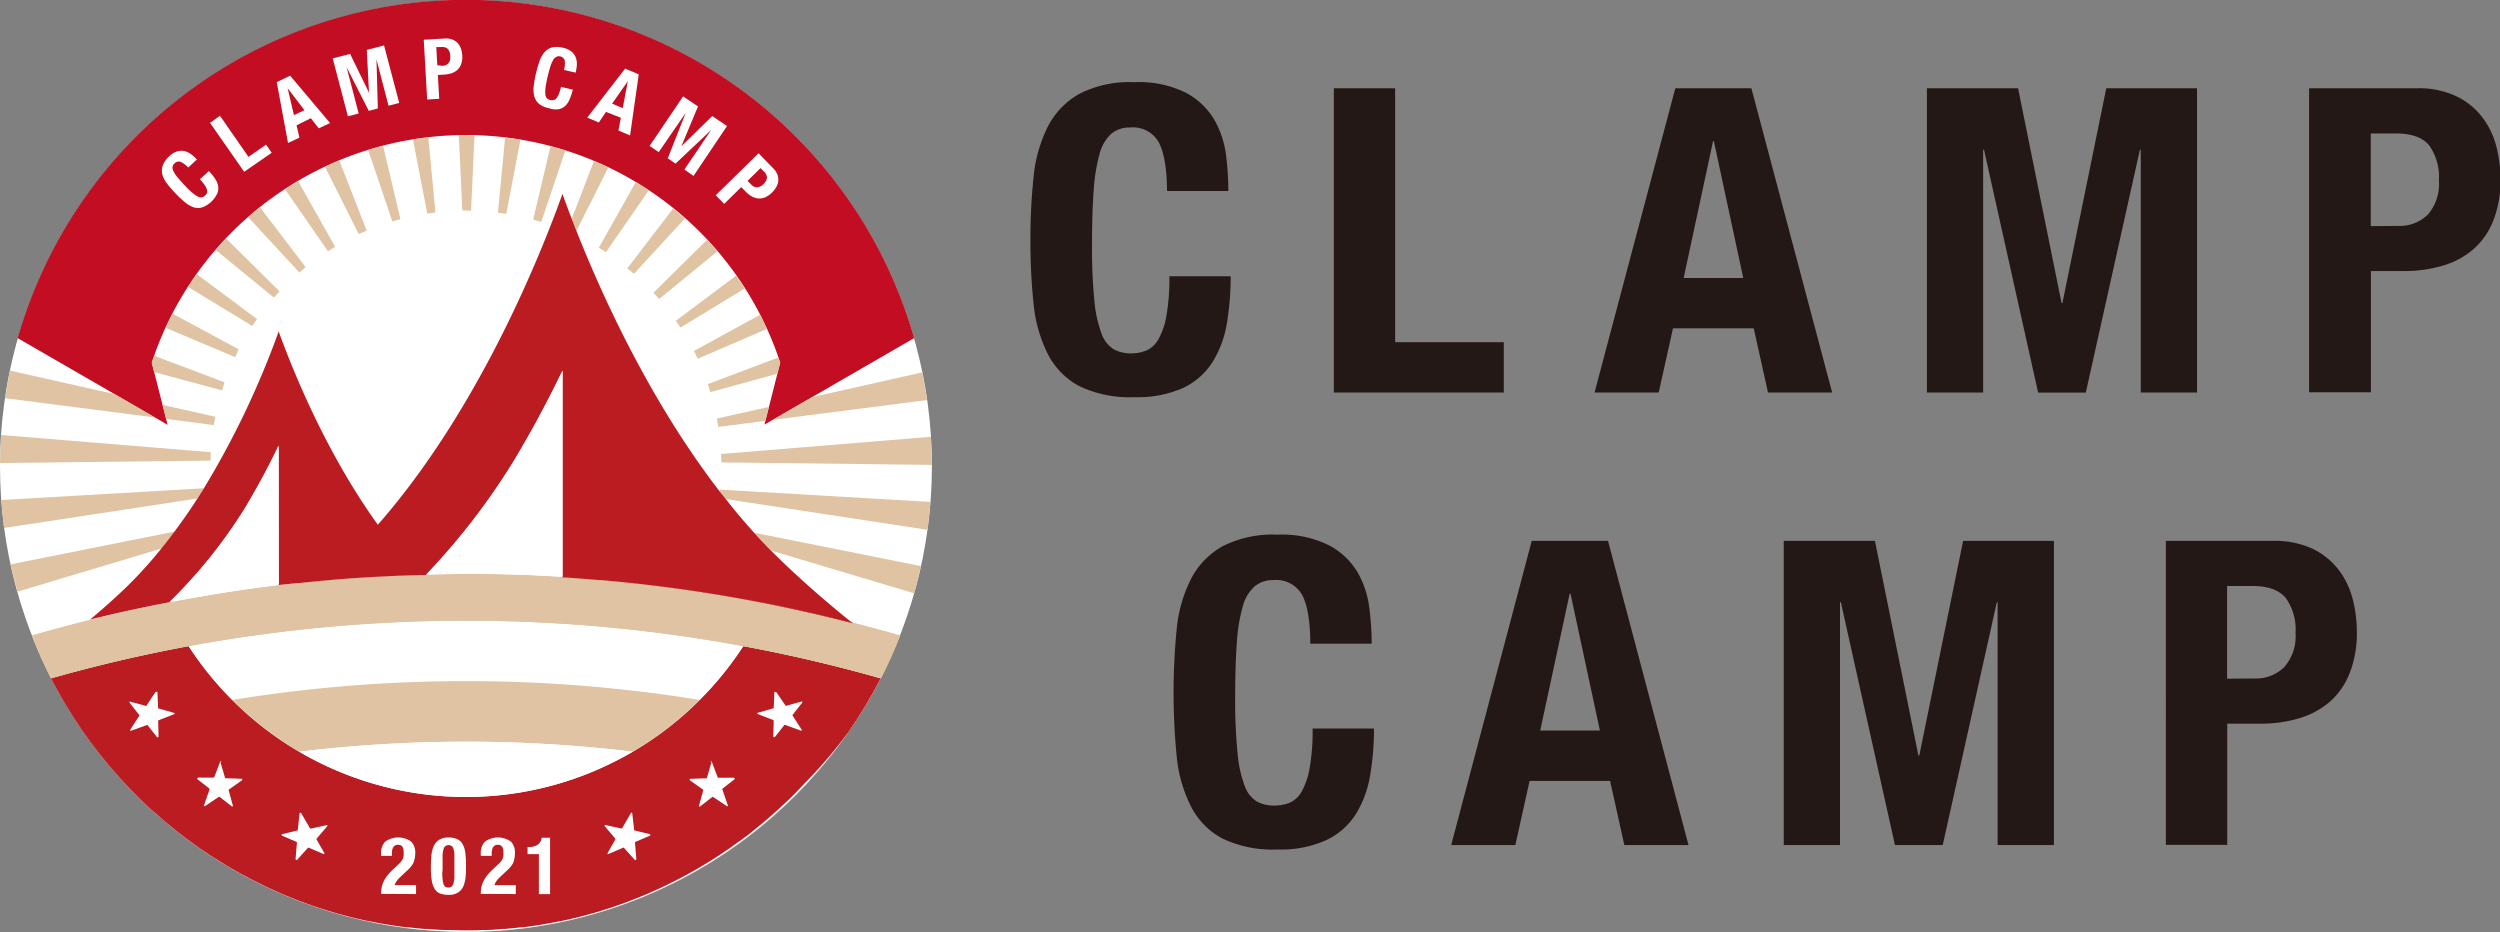 <svg xmlns="http://www.w3.org/2000/svg" viewBox="0 0 350.68 130.75"><rect x="0" y="0" width="350.68" height="130.75" fill="#808080" stroke="none"/><defs><style>.cls-1{fill:#231815;}.cls-2,.cls-6{fill:#fff;}.cls-3{fill:#c30d23;}.cls-4{fill:none;}.cls-5{fill:#bb1c22;}.cls-6{fill-rule:evenodd;}.cls-7{fill:#dfc3a2;}</style></defs><g id="レイヤー_2" data-name="レイヤー 2"><g id="レイヤー_1-2" data-name="レイヤー 1"><path class="cls-1" d="M162.56,20a4.13,4.13,0,0,0-4-2.12,4,4,0,0,0-2.66.87,5.73,5.73,0,0,0-1.65,2.81,24.46,24.46,0,0,0-.83,5.08q-.24,3.13-.24,7.68a74.4,74.4,0,0,0,.33,7.83,17.43,17.43,0,0,0,1,4.63A4.27,4.27,0,0,0,156.23,49a5,5,0,0,0,2.42.57,5.74,5.74,0,0,0,2.12-.39,3.62,3.62,0,0,0,1.7-1.55,10.17,10.17,0,0,0,1.14-3.29,29.94,29.94,0,0,0,.42-5.59h8.6a39.38,39.38,0,0,1-.53,6.57,14.77,14.77,0,0,1-2,5.44A9.91,9.91,0,0,1,166,54.4a15.72,15.72,0,0,1-6.9,1.31,16.3,16.3,0,0,1-7.71-1.55,10.51,10.51,0,0,1-4.4-4.48,19.93,19.93,0,0,1-2-7,81.76,81.76,0,0,1-.45-9,82.17,82.17,0,0,1,.45-8.94,20,20,0,0,1,2-7,11.07,11.07,0,0,1,4.4-4.57,15.44,15.44,0,0,1,7.71-1.64A14.85,14.85,0,0,1,166.33,13a10.17,10.17,0,0,1,4,3.79,13.16,13.16,0,0,1,1.65,5,40.71,40.71,0,0,1,.32,5h-8.6Q163.67,22.13,162.56,20Z"/><path class="cls-1" d="M187.1,12.38h8.6V48h15.24v7.06H187.1Z"/><path class="cls-1" d="M245.67,12.38,257,55.06h-9l-2-9H234.67l-2,9h-9L235,12.38ZM244.53,39l-4.12-19.19h-.12L236.17,39Z"/><path class="cls-1" d="M283.08,12.38l6.1,30.13h.12l6.15-30.13h12.73V55.06h-7.89V21h-.12l-7.59,34.07h-6.69L278.3,21h-.12V55.06h-7.89V12.38Z"/><path class="cls-1" d="M339,12.38a12.38,12.38,0,0,1,5.53,1.11,10,10,0,0,1,3.62,2.9,11.43,11.43,0,0,1,2,4.09,18.56,18.56,0,0,1,.6,4.69,15.26,15.26,0,0,1-1,5.74,10.28,10.28,0,0,1-2.75,4,11.31,11.31,0,0,1-4.27,2.33,18.68,18.68,0,0,1-5.56.78h-4.6v17H323.9V12.38Zm-2.63,19.31a5.67,5.67,0,0,0,4.16-1.56,6.54,6.54,0,0,0,1.58-4.84,7.61,7.61,0,0,0-1.37-4.9q-1.38-1.66-4.6-1.67h-3.59v13Z"/><path class="cls-1" d="M182.67,83.49a4.13,4.13,0,0,0-4-2.12,4.07,4.07,0,0,0-2.66.86A5.77,5.77,0,0,0,174.34,85a24,24,0,0,0-.84,5.08q-.24,3.13-.24,7.68a74.27,74.27,0,0,0,.33,7.83,17.2,17.2,0,0,0,1,4.63,4.2,4.2,0,0,0,1.73,2.22,5.08,5.08,0,0,0,2.42.56,5.87,5.87,0,0,0,2.12-.38,3.61,3.61,0,0,0,1.71-1.56,10.34,10.34,0,0,0,1.13-3.29,29.75,29.75,0,0,0,.42-5.58h8.61a38.33,38.33,0,0,1-.54,6.57,15.08,15.08,0,0,1-2,5.44,10,10,0,0,1-4.13,3.64,15.54,15.54,0,0,1-6.9,1.32,16.3,16.3,0,0,1-7.71-1.55,10.46,10.46,0,0,1-4.39-4.49,19.66,19.66,0,0,1-2-7,91.25,91.25,0,0,1,0-17.9,19.71,19.71,0,0,1,2-7,11,11,0,0,1,4.39-4.57A15.43,15.43,0,0,1,179.18,75a14.81,14.81,0,0,1,7.26,1.5,10.2,10.2,0,0,1,4,3.79,13.33,13.33,0,0,1,1.64,5,40.78,40.78,0,0,1,.33,5h-8.61Q183.78,85.6,182.67,83.49Z"/><path class="cls-1" d="M225.56,75.87l11.29,42.67h-9l-2-9H214.56l-2,9h-9l11.3-42.67Zm-1.14,26.6L220.3,83.28h-.12l-4.13,19.19Z"/><path class="cls-1" d="M263,75.87l6.1,30.12h.12l6.15-30.12h12.74v42.67h-7.9V84.47h-.11l-7.59,34.07h-6.7l-7.59-34.07h-.12v34.07h-7.89V75.87Z"/><path class="cls-1" d="M318.85,75.87a12.53,12.53,0,0,1,5.53,1.1,10.17,10.17,0,0,1,3.62,2.9,11.48,11.48,0,0,1,2,4.1,18.45,18.45,0,0,1,.6,4.69,15.3,15.3,0,0,1-1,5.74,10.43,10.43,0,0,1-2.75,4,11.53,11.53,0,0,1-4.27,2.33,18.72,18.72,0,0,1-5.56.78h-4.6v17h-8.61V75.87Zm-2.63,19.3a5.67,5.67,0,0,0,4.16-1.55A6.56,6.56,0,0,0,322,88.78a7.59,7.59,0,0,0-1.37-4.9Q319.21,82.2,316,82.2H312.4v13Z"/><circle class="cls-2" cx="65.36" cy="65.37" r="65.36"/><path class="cls-3" d="M19.66,57.36h0l3.85,2.23-2.22-8.73a46.39,46.39,0,0,1,88.15,0l-2.21,8.7,21-12.13a65.38,65.38,0,0,0-125.75,0Z"/><path class="cls-2" d="M25.32,22.7a.82.82,0,0,0-.87.25.75.75,0,0,0-.25.49,1.12,1.12,0,0,0,.15.62,4.8,4.8,0,0,0,.57.84c.27.31.6.69,1,1.12s.81.81,1.11,1.06a4.16,4.16,0,0,0,.78.52.86.86,0,0,0,.55.07.92.92,0,0,0,.42-.25,1.15,1.15,0,0,0,.25-.34.77.77,0,0,0,0-.46,2.21,2.21,0,0,0-.29-.62,6.21,6.21,0,0,0-.71-.85L29.3,24a7.35,7.35,0,0,1,.82,1A2.77,2.77,0,0,1,30.58,26a1.92,1.92,0,0,1-.08,1.08,3.81,3.81,0,0,1-2.1,2,2.1,2.1,0,0,1-1.24,0,3.94,3.94,0,0,1-1.23-.72,15.66,15.66,0,0,1-1.29-1.21,16.42,16.42,0,0,1-1.16-1.33,3.92,3.92,0,0,1-.68-1.26,2.22,2.22,0,0,1,0-1.25A3.06,3.06,0,0,1,23.66,22a2.94,2.94,0,0,1,1.24-.78,2.08,2.08,0,0,1,1.08,0,2.66,2.66,0,0,1,.91.48,8,8,0,0,1,.73.66L26.4,23.51A3.17,3.17,0,0,0,25.32,22.7Z"/><path class="cls-2" d="M29.46,17.23l1.39-1,4,5.77,2.47-1.71.79,1.14-3.86,2.67Z"/><path class="cls-2" d="M40.7,10.62l5.6,6.64L44.71,18,43.6,16.58l-2,1L42,19.31l-1.6.75-1.58-8.54Zm2,4.83-2.35-3.07h0l.88,3.77Z"/><path class="cls-2" d="M49.11,7.56,51.76,13h0l-.31-6,2.42-.63L56,14.44l-1.5.39L52.81,8.34h0L53,15.22l-1.27.33L48.62,9.43h0l1.69,6.49-1.51.39L46.67,8.19Z"/><path class="cls-2" d="M62.4,5.4a2.44,2.44,0,0,1,1.09.16,2,2,0,0,1,.75.53,2.12,2.12,0,0,1,.43.78,3.56,3.56,0,0,1,.17.92,2.86,2.86,0,0,1-.13,1.13,2,2,0,0,1-.49.82,2.2,2.2,0,0,1-.82.51,3.57,3.57,0,0,1-1.08.21l-.9.06.19,3.34-1.69.1-.48-8.39Zm-.3,3.83a1.12,1.12,0,0,0,.79-.35,1.25,1.25,0,0,0,.26-1,1.47,1.47,0,0,0-.32-1,1.14,1.14,0,0,0-.93-.28l-.7,0,.14,2.55Z"/><path class="cls-2" d="M79.21,8.48a.83.83,0,0,0-.68-.58A.78.78,0,0,0,78,8a1.12,1.12,0,0,0-.44.47,4.78,4.78,0,0,0-.38.93q-.19.6-.39,1.47c-.14.62-.23,1.12-.28,1.51a3.71,3.71,0,0,0,0,.94.84.84,0,0,0,.24.5,1.15,1.15,0,0,0,.86.23.7.7,0,0,0,.4-.22,2.25,2.25,0,0,0,.36-.58,6.26,6.26,0,0,0,.32-1.06l1.66.38a8.58,8.58,0,0,1-.4,1.24,2.8,2.8,0,0,1-.62,1,1.89,1.89,0,0,1-1,.52A3,3,0,0,1,77,15.18a3.19,3.19,0,0,1-1.41-.63,2.13,2.13,0,0,1-.65-1.06,3.91,3.91,0,0,1-.07-1.43,14.63,14.63,0,0,1,.31-1.74,15.63,15.63,0,0,1,.48-1.69,3.77,3.77,0,0,1,.68-1.26,2.2,2.2,0,0,1,1-.69,3.15,3.15,0,0,1,1.55,0,2.89,2.89,0,0,1,1.33.6,2,2,0,0,1,.59.91,2.69,2.69,0,0,1,.1,1,8.53,8.53,0,0,1-.16,1l-1.65-.38A3,3,0,0,0,79.21,8.48Z"/><path class="cls-2" d="M89.6,10.43,88.38,19l-1.63-.69.34-1.79L85,15.7l-1,1.48-1.63-.68,5.32-6.88Zm-2.25,4.74.72-3.79h0l-2.21,3.16Z"/><path class="cls-2" d="M97.91,14.93l-2.33,5.58h0l4.33-4.23,2.07,1.4-4.7,7L96,23.78l3.76-5.55,0,0-5,4.72-1.09-.74,2.52-6.39h0L92.4,21.34l-1.28-.87,4.7-6.95Z"/><path class="cls-2" d="M108.46,23.61a2.53,2.53,0,0,1,.61.93,2,2,0,0,1,.09.9,2.22,2.22,0,0,1-.3.85,3.65,3.65,0,0,1-.58.73,2.9,2.9,0,0,1-.94.65,2,2,0,0,1-.94.17,2.17,2.17,0,0,1-.92-.28,3.5,3.5,0,0,1-.87-.67l-.64-.64-2.39,2.35-1.18-1.21,6-5.89Zm-3.07,2.3a1.09,1.09,0,0,0,.79.36,1.28,1.28,0,0,0,.9-.44,1.52,1.52,0,0,0,.5-.87,1.12,1.12,0,0,0-.41-.88l-.49-.5-1.82,1.79Z"/><path class="cls-4" d="M76.29,129.83l-.46.08Z"/><path class="cls-4" d="M83.89,128.08l-.3.09Z"/><path class="cls-4" d="M71,130.5l-.39,0Z"/><path class="cls-4" d="M78.7,129.38l-.08,0Z"/><path class="cls-4" d="M81.33,128.78l-.36.09Z"/><path class="cls-4" d="M73.51,130.24l-.31,0Z"/><path class="cls-4" d="M60.08,130.53l-.39,0Z"/><path class="cls-4" d="M62.93,130.7l-.5,0Z"/><path class="cls-4" d="M68.29,130.68l-.5,0Z"/><path class="cls-4" d="M86.19,127.36h0Z"/><path class="cls-4" d="M88.75,126.43l-.3.12Z"/><path class="cls-4" d="M57.52,130.28l-.31,0Z"/><path class="cls-4" d="M54.89,129.91l-.46-.08Z"/><path class="cls-4" d="M47.13,128.17l-.31-.09Z"/><path class="cls-4" d="M52.1,129.4l-.08,0Z"/><path class="cls-4" d="M44.57,127.37h0Z"/><path class="cls-4" d="M49.75,128.87l-.36-.09Z"/><path class="cls-5" d="M104.27,90.62a46.34,46.34,0,0,1-77.82,0q-9.78,1.81-19.3,4.52h0c.31.59.62,1.18.95,1.77l.22.39c.3.55.61,1.08.93,1.62a.61.61,0,0,0,.07.1q1.13,1.88,2.37,3.67h0a65.74,65.74,0,0,0,5.86,7.24c.68.73,1.38,1.45,2.09,2.15h0c.71.69,1.43,1.37,2.17,2l0,0q1.09,1,2.25,1.92l0,0c.77.63,1.55,1.24,2.35,1.83s1.36,1,2.05,1.46h0c.67.46,1.35.91,2.05,1.34l.16.1q2.05,1.29,4.22,2.42l.18.1q1.07.55,2.16,1.08l.15.07c.73.34,1.47.68,2.21,1h0c.73.31,1.48.61,2.22.9l.31.12c.75.28,1.5.55,2.26.81h0c.75.25,1.5.48,2.25.71l.31.09c.75.21,1.5.42,2.26.61l.36.09c.75.18,1.51.35,2.27.51l.08,0c.77.16,1.55.3,2.33.43l.46.08c.77.12,1.54.23,2.32.33l.31,0c.72.08,1.44.16,2.17.22l.39,0c.78.07,1.56.11,2.35.15l.5,0c.8,0,1.61.05,2.43.05h0c.81,0,1.62,0,2.43-.05l.5,0c.78,0,1.57-.08,2.34-.15l.39,0c.73-.06,1.46-.14,2.18-.22l.31,0c.78-.1,1.55-.21,2.32-.33l.46-.08c.78-.13,1.56-.27,2.33-.43l.08,0c.76-.16,1.52-.33,2.27-.51l.36-.09c.76-.19,1.51-.4,2.26-.61l.3-.09c.76-.23,1.51-.46,2.26-.71h0c.76-.26,1.51-.53,2.26-.81l.3-.12c.75-.29,1.5-.59,2.23-.9h0c.75-.32,1.49-.66,2.22-1l.15-.07q1.09-.53,2.16-1.08l.18-.09q2.16-1.14,4.22-2.43l.16-.1c.69-.43,1.38-.88,2.05-1.34h0c.7-.47,1.39-1,2.06-1.46s1.58-1.2,2.35-1.83l0,0q1.15-.93,2.25-1.92l0,0c.74-.66,1.47-1.34,2.18-2h0c.71-.7,1.41-1.42,2.09-2.15A65.74,65.74,0,0,0,119,102.7q1.25-1.8,2.37-3.67l.06-.1c.32-.54.63-1.07.94-1.62.07-.13.15-.26.22-.4.32-.58.64-1.17.94-1.76h0Q114.06,92.44,104.27,90.62Z"/><path class="cls-6" d="M22,97.08a.12.12,0,0,0-.2,0L20.53,99a.15.15,0,0,1-.14,0l-2.06-.56a.15.15,0,0,0-.14,0,.14.14,0,0,0,0,.15l1.33,1.69a.12.12,0,0,1,0,.14l-1.24,1.93a.12.12,0,0,0,0,.14h0a.12.12,0,0,0,.14,0l2.14-.77a.13.13,0,0,1,.14,0l1.33,1.69a.11.11,0,0,0,.13,0,.12.12,0,0,0,.08-.12l-.05-2.15a.13.13,0,0,1,.08-.12l2.13-.83a.13.13,0,0,0,.08-.12l0-.07-.06,0-2.17-.62-.07,0a.19.19,0,0,1,0-.07l-.1-2.27A.09.09,0,0,0,22,97.08Z"/><path class="cls-6" d="M31.06,106.78l-.07,0a.12.12,0,0,0-.12.08L30.06,109a.12.12,0,0,1-.12.08l-2.13,0a.12.12,0,0,0-.12.08.12.12,0,0,0,0,.14l1.69,1.32a.13.13,0,0,1,0,.14l-.75,2.17a.12.12,0,0,0,0,.13h0a.12.12,0,0,0,.15,0l1.89-1.27a.14.14,0,0,1,.15,0l1.69,1.32a.12.12,0,0,0,.14,0,.11.11,0,0,0,0-.14l-.56-2.08a.11.11,0,0,1,0-.13l1.87-1.32a.11.11,0,0,0,0-.14.21.21,0,0,0,0-.06l-.07,0-2.26-.08-.07,0a.16.16,0,0,1,0-.07l-.64-2.18A.21.21,0,0,0,31.06,106.78Z"/><path class="cls-6" d="M42.2,114h-.08a.14.14,0,0,0-.1.11l-.25,2.29a.11.11,0,0,1-.09.1l-2.08.5a.12.12,0,0,0-.1.11.13.13,0,0,0,.08.12l2,.86a.11.11,0,0,1,.07.12l-.19,2.29a.12.12,0,0,0,.07.12h0a.12.12,0,0,0,.14,0l1.53-1.7a.12.12,0,0,1,.14,0l2,.86a.13.13,0,0,0,.14,0,.12.12,0,0,0,0-.14l-1.06-1.87a.14.14,0,0,1,0-.14l1.49-1.75a.11.11,0,0,0,0-.14.08.08,0,0,0,0,0,.11.11,0,0,0-.08,0l-2.2.48a.11.11,0,0,1-.08,0,.08.08,0,0,1-.05,0l-1.16-2Z"/><path class="cls-6" d="M108.7,97.08a.1.1,0,0,1,.06,0,.13.13,0,0,1,.13,0l1.3,1.9a.13.13,0,0,0,.13,0l2.07-.56a.12.12,0,0,1,.13,0,.14.14,0,0,1,0,.15l-1.33,1.69a.14.14,0,0,0,0,.14l1.25,1.93a.14.14,0,0,1,0,.14h0a.12.12,0,0,1-.14,0l-2.14-.77a.12.12,0,0,0-.14,0l-1.33,1.69a.12.12,0,0,1-.14,0,.13.13,0,0,1-.08-.12l.06-2.15a.13.13,0,0,0-.08-.12l-2.13-.83a.13.13,0,0,1-.08-.12.09.09,0,0,1,0-.07.15.15,0,0,1,.06,0l2.17-.62a.09.09,0,0,0,.06,0,.11.11,0,0,0,0-.07l.1-2.27A.09.09,0,0,1,108.7,97.08Z"/><path class="cls-6" d="M99.66,106.78l.07,0a.12.12,0,0,1,.12.08l.81,2.15a.11.11,0,0,0,.11.08l2.14,0a.13.13,0,0,1,.12.08.12.12,0,0,1,0,.14l-1.69,1.32a.13.13,0,0,0,0,.14l.74,2.17a.1.1,0,0,1,0,.13h0a.11.11,0,0,1-.14,0l-1.9-1.27a.12.12,0,0,0-.14,0l-1.69,1.32a.14.14,0,0,1-.15,0,.15.15,0,0,1,0-.14l.57-2.08a.1.1,0,0,0,0-.13l-1.87-1.32a.12.12,0,0,1,0-.14s0,0,0-.06l.07,0,2.25-.08.08,0a.16.16,0,0,0,0-.07l.64-2.18S99.64,106.8,99.66,106.78Z"/><path class="cls-6" d="M88.52,114h.08a.12.12,0,0,1,.09.11l.26,2.29a.11.11,0,0,0,.09.1l2.08.5a.13.13,0,0,1,.1.11.13.13,0,0,1-.08.12l-2,.86a.11.11,0,0,0-.07.12l.19,2.29a.13.13,0,0,1-.08.12h0a.13.13,0,0,1-.14,0l-1.52-1.7a.12.12,0,0,0-.14,0l-2,.86a.12.12,0,0,1-.14,0,.12.12,0,0,1,0-.14l1.06-1.87a.12.12,0,0,0,0-.14l-1.48-1.75a.12.12,0,0,1,0-.14.13.13,0,0,1,.06,0,.11.11,0,0,1,.08,0l2.2.48a.11.11,0,0,0,.08,0,.08.08,0,0,0,0,0l1.16-2Z"/><path class="cls-2" d="M53.45,125.39a4.39,4.39,0,0,1,.11-1,3.51,3.51,0,0,1,.32-.87,4.08,4.08,0,0,1,.54-.81,8,8,0,0,1,.76-.8l.65-.6a3.34,3.34,0,0,0,.42-.44,1.75,1.75,0,0,0,.25-.4,1.59,1.59,0,0,0,.12-.44,4.11,4.11,0,0,0,0-.53q0-1-.78-1a.75.75,0,0,0-.74.46,1.76,1.76,0,0,0-.12.49,5.74,5.74,0,0,0,0,.6H53.45v-.31a2.3,2.3,0,0,1,.59-1.69,3.13,3.13,0,0,1,3.63,0,2.15,2.15,0,0,1,.58,1.6,4,4,0,0,1-.07.71A2.74,2.74,0,0,1,58,121a3,3,0,0,1-.38.59,4.4,4.4,0,0,1-.57.58l-.88.83a3.85,3.85,0,0,0-.56.63,1.75,1.75,0,0,0-.25.53h3v1.25Z"/><path class="cls-2" d="M60.5,120.12a4.54,4.54,0,0,1,.3-1.35,2.07,2.07,0,0,1,.74-.93,2.28,2.28,0,0,1,1.37-.36,2.92,2.92,0,0,1,1.19.21,1.68,1.68,0,0,1,.76.66,3.32,3.32,0,0,1,.4,1.2,12.62,12.62,0,0,1,.11,1.78c0,.55,0,1.08-.05,1.58a4.47,4.47,0,0,1-.3,1.35,2,2,0,0,1-.74.92,2.37,2.37,0,0,1-1.37.34,3.37,3.37,0,0,1-1.19-.19,1.55,1.55,0,0,1-.76-.65,3.26,3.26,0,0,1-.4-1.19,11.23,11.23,0,0,1-.12-1.78Q60.44,120.89,60.5,120.12Zm1.58,3.16a3.14,3.14,0,0,0,.14.75.73.73,0,0,0,.27.37.77.77,0,0,0,.42.1.65.65,0,0,0,.43-.13.81.81,0,0,0,.26-.43,3.73,3.73,0,0,0,.14-.82c0-.35,0-.77,0-1.28V121c0-.5,0-.91,0-1.22a3.47,3.47,0,0,0-.14-.75.76.76,0,0,0-.27-.38.87.87,0,0,0-.42-.1.71.71,0,0,0-.43.13.85.85,0,0,0-.27.44,4.4,4.4,0,0,0-.13.82c0,.34,0,.77,0,1.27v.86C62,122.55,62.05,123,62.08,123.28Z"/><path class="cls-2" d="M67.44,125.39a4.4,4.4,0,0,1,.1-1,3.54,3.54,0,0,1,.33-.87,4.08,4.08,0,0,1,.54-.81,8,8,0,0,1,.76-.8l.64-.6a3.48,3.48,0,0,0,.43-.44,1.75,1.75,0,0,0,.25-.4,1.59,1.59,0,0,0,.12-.44,4.27,4.27,0,0,0,0-.53c0-.66-.25-1-.77-1a.75.75,0,0,0-.74.46,1.76,1.76,0,0,0-.12.49,5.74,5.74,0,0,0,0,.6H67.44v-.31a2.26,2.26,0,0,1,.59-1.69,3.13,3.13,0,0,1,3.63,0,2.14,2.14,0,0,1,.57,1.6,4,4,0,0,1-.06.71A3.33,3.33,0,0,1,72,121a3.47,3.47,0,0,1-.38.59,6.15,6.15,0,0,1-.57.58l-.89.83a3.74,3.74,0,0,0-.55.63,2.12,2.12,0,0,0-.26.53h3v1.25Z"/><path class="cls-2" d="M75.59,119.81H74v-1h.14a2.26,2.26,0,0,0,1.26-.3,1.42,1.42,0,0,0,.59-1h1.17v7.91H75.59Z"/><path class="cls-2" d="M32.6,98.18a204.52,204.52,0,0,1,65.51,0,46.46,46.46,0,0,0,6.15-7.54,212.55,212.55,0,0,0-77.8,0A46.94,46.94,0,0,0,32.6,98.18Z"/><path class="cls-7" d="M32.6,98.18A46.75,46.75,0,0,0,42,105.44a195.76,195.76,0,0,1,46.74,0,47,47,0,0,0,9.38-7.26,204.52,204.52,0,0,0-65.51,0Z"/><path class="cls-2" d="M42,105.44a46.18,46.18,0,0,0,46.74,0,195.76,195.76,0,0,0-46.74,0Z"/><path class="cls-7" d="M4.46,89.16q1.2,3.07,2.69,6a213.46,213.46,0,0,1,116.42,0q1.49-2.91,2.69-6a218.71,218.71,0,0,0-121.8,0Z"/><path class="cls-4" d="M35.4,82.58c2.11-.29,4.24-.57,6.37-.8-.89.1-1.79.18-2.69.29C37.85,82.22,36.63,82.41,35.4,82.58Z"/><path class="cls-4" d="M49.63,81.07c-2.55.18-5.09.42-7.61.68C44.54,81.48,47.08,81.26,49.63,81.07Z"/><path class="cls-4" d="M33.57,82.83q-3,.45-6,1Q30.58,83.28,33.57,82.83Z"/><path class="cls-4" d="M129.17,79.49l-.84,3.39Q128.79,81.2,129.17,79.49Z"/><path class="cls-4" d="M130.47,70.82l-.3,2.86C130.29,72.73,130.4,71.78,130.47,70.82Z"/><path class="cls-4" d="M59.77,80.59l-1,0c2.15-.07,4.3-.12,6.46-.12h-.15C63.3,80.51,61.53,80.55,59.77,80.59Z"/><path class="cls-4" d="M78.1,80.91l1,.06-.22,0Z"/><path class="cls-4" d="M2.32,82.63,1.66,80C1.86,80.86,2.08,81.75,2.32,82.63Z"/><path class="cls-4" d="M56.15,80.72c-2.16.09-4.32.2-6.46.35C51.83,80.92,54,80.81,56.15,80.72Z"/><path class="cls-4" d="M5.39,91.38,4.85,90.1Z"/><path class="cls-4" d="M130.58,61.37l.12,3.4C130.69,63.62,130.65,62.49,130.58,61.37Z"/><path class="cls-4" d="M72.27,80.63c-1.47,0-3-.06-4.42-.07C69.32,80.57,70.8,80.59,72.27,80.63Z"/><path class="cls-4" d="M125.86,90.1c-.17.43-.35.85-.53,1.28C125.51,91,125.69,90.53,125.86,90.1Z"/><path class="cls-4" d="M124.54,93.12,124,94.24C124.19,93.87,124.36,93.49,124.54,93.12Z"/><path class="cls-4" d="M84.27,81.36l-.23,0Z"/><path class="cls-4" d="M6.72,94.24c-.19-.37-.37-.75-.54-1.12C6.35,93.49,6.53,93.87,6.72,94.24Z"/><path class="cls-7" d="M1.46,79.17l.2.8c-.06-.27-.13-.53-.19-.8Z"/><path class="cls-7" d="M2.41,83h0c0-.12-.07-.24-.1-.36Z"/><path class="cls-7" d="M128.24,83.24l.09-.36c0,.12-.07.24-.1.36Z"/><path class="cls-7" d="M129.19,79.42h0a.64.64,0,0,1,0,.07Z"/><path class="cls-7" d="M130.11,74.31l.06-.63c0,.21,0,.42-.08.63Z"/><path class="cls-7" d="M130.52,70.4h0c0,.14,0,.28,0,.42Z"/><path class="cls-7" d="M130.72,65.21l0-.44c0,.14,0,.29,0,.44Z"/><path class="cls-7" d="M130.58,61.27h0v0Z"/><path class="cls-7" d="M130.06,56.11l0-.08a.22.22,0,0,1,0,.08Z"/><path class="cls-7" d="M125.33,91.38c-.26.58-.52,1.16-.79,1.74C124.81,92.54,125.07,92,125.33,91.38Z"/><path class="cls-7" d="M4.46,89.16c.12.32.27.62.39.94-.12-.31-.25-.63-.37-.95Z"/><path class="cls-7" d="M6.18,93.12c-.27-.58-.54-1.16-.79-1.74C5.64,92,5.91,92.54,6.18,93.12Z"/><path class="cls-7" d="M7.15,95.14h0c-.16-.3-.32-.6-.46-.9C6.86,94.54,7,94.85,7.15,95.14Z"/><path class="cls-7" d="M126.26,89.16h0c-.13.32-.25.64-.38.95C126,89.78,126.13,89.48,126.26,89.16Z"/><path class="cls-7" d="M119.69,87.45a216.63,216.63,0,0,0-35.42-6.09l-.23,0c-1.64-.15-3.27-.27-4.92-.37l-1-.06c-1.94-.11-3.88-.21-5.83-.28-1.47,0-3-.06-4.42-.07-.88,0-1.75,0-2.63,0-2.16,0-4.31,0-6.46.12l-2.61.09c-2.16.09-4.32.2-6.46.35h-.06c-2.55.19-5.09.41-7.61.68l-.25,0c-2.13.23-4.26.51-6.37.8l-1.83.25q-3,.45-6,1l-1.52.26A217.67,217.67,0,0,0,4.48,89.15c.12.32.25.64.37.95l.54,1.28c.25.58.52,1.16.79,1.74.17.37.35.75.54,1.12s.3.6.46.9a213.25,213.25,0,0,1,116.36,0c.16-.3.31-.6.46-.9l.54-1.12c.27-.58.53-1.16.79-1.74.18-.43.36-.85.53-1.28s.25-.63.38-.95c-2.22-.64-4.45-1.24-6.7-1.82Z"/><path class="cls-5" d="M84,81.34c-1.64-.14-3.27-.27-4.92-.37C80.77,81.07,82.4,81.19,84,81.34Z"/><path class="cls-5" d="M119.69,87.45l-.15-.12a216.84,216.84,0,0,0-35.27-6A216.63,216.63,0,0,1,119.69,87.45Z"/><path class="cls-5" d="M49.69,81.07h0Z"/><path class="cls-5" d="M42,81.75l-.25,0Z"/><path class="cls-5" d="M58.76,80.63l-2.61.09Z"/><path class="cls-2" d="M78.1,80.91c-1.94-.11-3.88-.21-5.83-.28C74.22,80.7,76.16,80.8,78.1,80.91Z"/><path class="cls-2" d="M65.22,80.51c.88,0,1.75,0,2.63,0-.83,0-1.66,0-2.49,0Z"/><path class="cls-2" d="M35.4,82.58l-1.83.25Z"/><path class="cls-2" d="M27.61,83.8l-1.52.26Z"/><circle class="cls-4" cx="65.36" cy="65.37" r="65.36"/><path class="cls-7" d="M66.07,29.55,66.56,19c-.4,0-.8-.05-1.2-.05s-.64,0-1,0l.49,10.56Z"/><path class="cls-7" d="M61.08,29.8l-1-10.51c-.72.08-1.44.15-2.15.26l2,10.41Z"/><path class="cls-7" d="M56.17,30.74,53.73,20.45c-.7.18-1.39.39-2.08.6l3.38,10Z"/><path class="cls-7" d="M51.44,32.35,47.59,22.5c-.66.28-1.31.6-2,.9l4.73,9.43Z"/><path class="cls-7" d="M47,34.61l-5.17-9.19c-.62.37-1.23.75-1.83,1.15l6,8.67Z"/><path class="cls-7" d="M42.87,37.47,36.49,29.1c-.56.45-1.13.9-1.67,1.37L42,38.23Z"/><path class="cls-7" d="M39.21,40.87l-7.48-7.4c-.5.53-1,1.05-1.47,1.59l8.16,6.69Z"/><path class="cls-7" d="M36.05,44.75,27.6,38.46c-.42.58-.81,1.19-1.21,1.79l9,5.48Z"/><path class="cls-7" d="M33.47,49,24.21,44c-.33.64-.63,1.3-.93,2L33,50.1Z"/><path class="cls-7" d="M31.14,54.76l.36-1.13-9.86-3.72c-.11.32-.25.63-.35,1l.32,1.28Z"/><polygon class="cls-7" points="19.66 57.36 19.66 57.36 16.05 55.28 1.38 51.98 0.7 55.85 21.73 58.56 19.66 57.36"/><polygon class="cls-7" points="29.99 59.63 30.2 58.46 22.8 56.8 23.3 58.76 29.99 59.63"/><polygon class="cls-7" points="29.57 63.43 0.14 61.02 0 64.95 29.53 64.61 29.57 63.43"/><path class="cls-7" d="M28.59,68.49h0L.16,70.14l.41,3.92,27.12-4.14h0Z"/><path class="cls-7" d="M1.46,79.17l1,3.82,20.22-6.06c.63-.77,1.24-1.56,1.84-2.37Z"/><path class="cls-7" d="M108.17,77.23l20.07,6,.95-3.82-23.37-4.68h0C106.59,75.58,107.37,76.42,108.17,77.23Z"/><path class="cls-7" d="M101,69h0l.79,1h0l28.32,4.32.41-3.91L101,68.68Z"/><polygon class="cls-7" points="101.19 64.86 130.72 65.21 130.58 61.27 101.14 63.68 101.19 64.86"/><polygon class="cls-7" points="100.56 58.71 100.76 59.88 107.37 59.03 107.86 57.07 100.56 58.71"/><polygon class="cls-7" points="130.06 56.11 129.37 52.23 113.94 55.7 108.42 58.89 130.06 56.11"/><path class="cls-7" d="M99.65,55l9.4-2.58.39-1.54c-.08-.25-.19-.49-.28-.73l-9.87,3.73Z"/><path class="cls-7" d="M97.87,50.32l9.68-4.17c-.3-.66-.59-1.32-.92-2l-9.28,5.07Z"/><path class="cls-7" d="M95.46,45.94l9-5.48q-.58-.91-1.2-1.8L94.8,45Z"/><path class="cls-7" d="M92.46,41.94l8.17-6.69c-.47-.55-1-1.07-1.47-1.59l-7.49,7.4Z"/><path class="cls-7" d="M88.93,38.4l7.15-7.76c-.54-.48-1.1-.93-1.66-1.39L88,37.64Z"/><path class="cls-7" d="M85,35.37l6-8.67c-.6-.4-1.2-.79-1.82-1.16L84,34.75Z"/><path class="cls-7" d="M80.86,32.38l4.46-8.87c-.66-.31-1.3-.64-2-.92L80.2,30.68h0Z"/><path class="cls-7" d="M79.3,21.12c-.69-.22-1.38-.42-2.08-.6L74.79,30.81l1.13.32Z"/><path class="cls-7" d="M73,19.59c-.71-.12-1.43-.19-2.15-.27l-1,10.51,1.17.17Z"/><path class="cls-5" d="M101,69h0c-9.76-12.64-16.48-27.36-20.14-36.6h0l-.66-1.7h0c-.51-1.31-.94-2.49-1.3-3.5C75.79,35.88,67.13,57.49,53,73.61c-7.41-10.3-12.06-22-13.91-27.12a121.46,121.46,0,0,1-10.49,22h0l-.9,1.43h0c-1,1.57-2.09,3.12-3.22,4.64h0c-.6.81-1.21,1.6-1.84,2.37h0a59.77,59.77,0,0,1-5,5.51c-1.66,1.59-3.33,3.07-5,4.46C16.3,86,20,85.19,23.79,84.47a70.36,70.36,0,0,0,10.47-13c1.83-3,3.43-6,4.82-8.93V82.07c.9-.11,1.8-.19,2.69-.29l.25,0c2.52-.26,5.06-.5,7.61-.68h.06c2.14-.15,4.3-.26,6.46-.35l2.61-.09,1,0A95.2,95.2,0,0,0,72,64.77c2.62-4.34,4.9-8.64,6.91-12.79V81l.22,0c1.65.1,3.28.23,4.92.37l.23,0a216.84,216.84,0,0,1,35.27,6c-3.26-2.61-6.58-5.48-9.88-8.64l-1.49-1.46h0c-.8-.81-1.58-1.65-2.35-2.49h0c-1.39-1.54-2.74-3.12-4-4.75h0Z"/><path class="cls-2" d="M78.9,52c-2,4.15-4.29,8.45-6.91,12.79A95.2,95.2,0,0,1,59.77,80.59c1.76,0,3.53-.08,5.3-.08h.29c.83,0,1.66,0,2.49,0,1.47,0,3,0,4.42.07,2,.07,3.89.17,5.83.28l.8,0Z"/><path class="cls-2" d="M39.08,62.49c-1.39,2.9-3,5.9-4.82,8.93a70.36,70.36,0,0,1-10.47,13c.76-.15,1.53-.27,2.3-.41l1.52-.26q3-.52,6-1l1.83-.25c1.23-.17,2.45-.36,3.68-.51Z"/></g></g></svg>